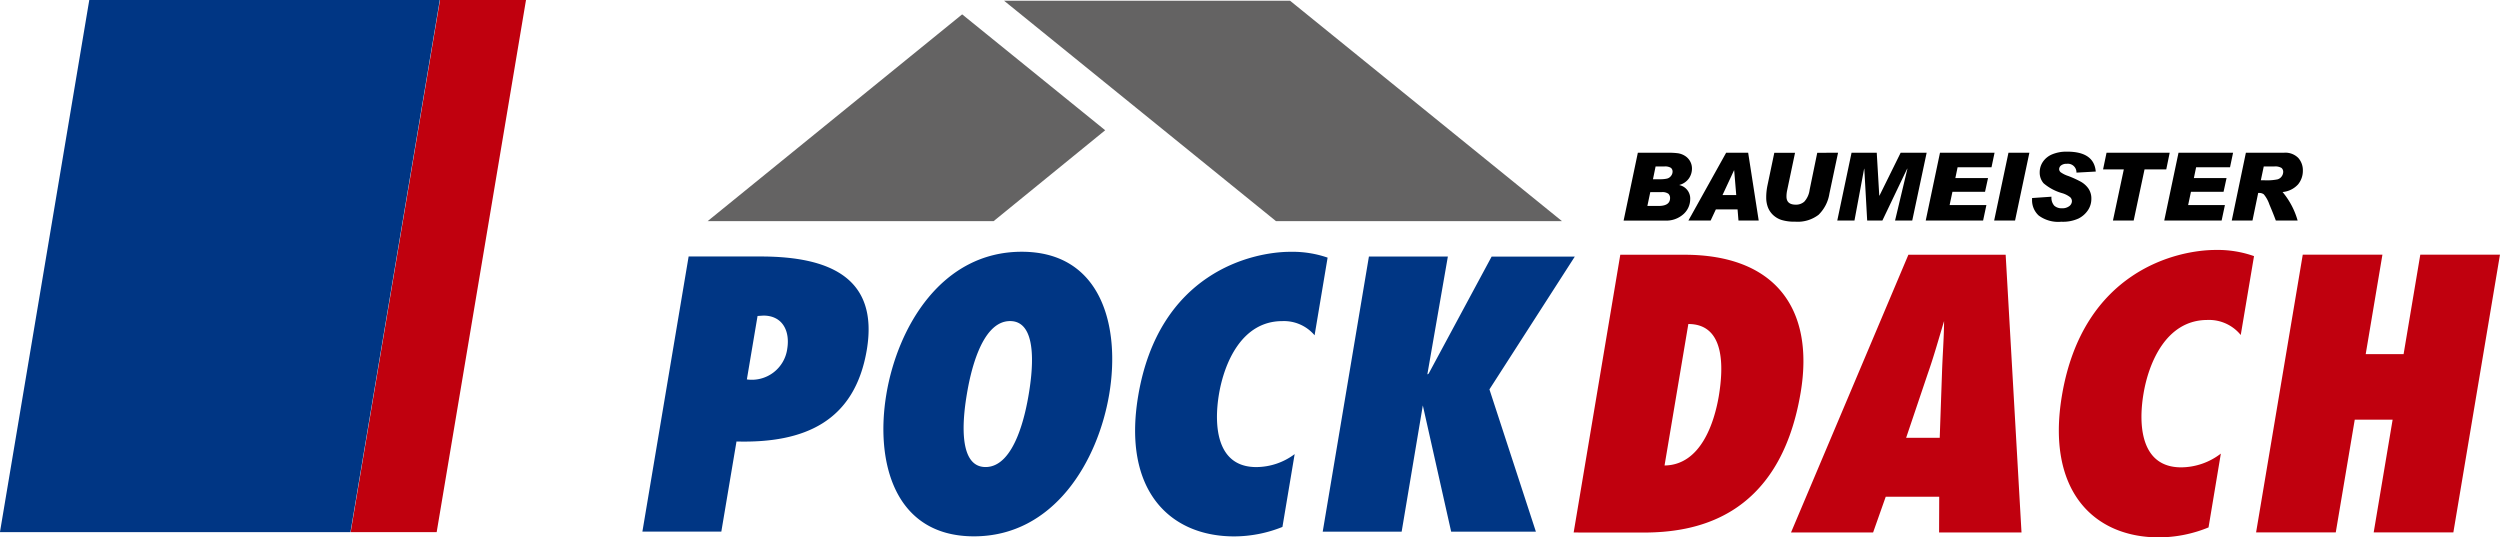 <svg xmlns="http://www.w3.org/2000/svg" width="207.1" height="44.511" viewBox="0 0 207.1 44.511">
  <g id="Group_14141" data-name="Group 14141" transform="translate(-598 -635)">
    <path id="Path_1480" data-name="Path 1480" d="M188.1,81.277l21.086-17.13,11.848,9.6-9.243,7.53Z" transform="translate(468.519 572.043)" fill="#646363" fill-rule="evenodd"/>
    <path id="Path_1481" data-name="Path 1481" d="M267.973,79.772,245.447,61.514h23.691l22.526,18.257Z" transform="translate(435.731 573.548)" fill="#646363" fill-rule="evenodd"/>
    <path id="Path_1482" data-name="Path 1482" d="M229.508,126.842l-1.012,6.033a10.744,10.744,0,0,1-4,.784c-5.353,0-9.26-3.839-7.95-11.636,1.715-10.217,9.441-11.939,12.613-11.939a8.892,8.892,0,0,1,3.079.482L231.16,117a3.32,3.32,0,0,0-2.675-1.175c-3.4,0-4.822,3.535-5.246,6.044-.444,2.66-.18,6.047,3.087,6.047A5.309,5.309,0,0,0,229.508,126.842Zm19.984,6.424h-7.019l-2.347-10.458-1.754,10.458h-6.539l3.827-22.79H242.2l-1.7,9.764.106-.06,5.22-9.7h6.89l-7.072,11Zm-47.137-11.4c-.238,1.422-.921,6.047,1.548,6.047s3.343-4.625,3.579-6.047.92-6.044-1.548-6.044S202.592,120.45,202.354,121.871Zm-6.667,0c.934-5.561,4.575-11.787,11.21-11.787s8.182,6.226,7.251,11.787-4.577,11.788-11.209,11.788S194.753,127.432,195.688,121.871Zm-8.214-3.747c.241-1.45-.371-2.752-1.976-2.752l-.483.032-.886,5.257A2.962,2.962,0,0,0,187.474,118.123Zm-5.46,15.142h-6.539l3.83-22.79h5.959c5.706,0,9.8,1.754,8.8,7.738-1,5.926-5.147,7.738-10.794,7.588Z" transform="translate(475.741 545.776)" fill="#003684" fill-rule="evenodd"/>
    <g id="Group_2" data-name="Group 2" transform="translate(732.498 647.557)">
      <path id="Path_1483" data-name="Path 1483" d="M366.479,90.916h2.552a5.659,5.659,0,0,1,.764.042,1.5,1.5,0,0,1,.578.212,1.23,1.23,0,0,1,.59,1.063,1.438,1.438,0,0,1-.247.8,1.394,1.394,0,0,1-.787.546V93.6a1.137,1.137,0,0,1,.887,1.184,1.669,1.669,0,0,1-.548,1.209,2.128,2.128,0,0,1-1.563.542H365.3Zm.789,4.409h.914q.966,0,.966-.651a.473.473,0,0,0-.14-.362.865.865,0,0,0-.57-.132h-.929Zm.464-2.214h.582a2.435,2.435,0,0,0,.584-.054.586.586,0,0,0,.332-.224.574.574,0,0,0,.126-.343.4.4,0,0,0-.137-.322.9.9,0,0,0-.542-.115h-.728Z" transform="translate(-365.298 -90.82)"/>
      <path id="Path_1484" data-name="Path 1484" d="M383.655,96.531h-1.676l-.075-.919h-1.8l-.43.919h-1.842l3.126-5.615h1.824Zm-1.861-2.111-.17-2.046h-.015l-.952,2.046Z" transform="translate(-372.462 -90.82)"/>
      <path id="Path_1485" data-name="Path 1485" d="M398.839,90.916l-.717,3.386a3.123,3.123,0,0,1-.9,1.756,2.85,2.85,0,0,1-1.929.569,3.681,3.681,0,0,1-1.134-.142,1.84,1.84,0,0,1-.716-.425,1.72,1.72,0,0,1-.423-.646,2.25,2.25,0,0,1-.132-.775,4.8,4.8,0,0,1,.1-1l.57-2.719h1.718l-.665,3.16a2.371,2.371,0,0,0-.045.471q0,.667.778.667a1.025,1.025,0,0,0,.7-.253,1.787,1.787,0,0,0,.44-.981l.631-3.064Z" transform="translate(-381.072 -90.82)"/>
      <path id="Path_1486" data-name="Path 1486" d="M414.047,90.916l-1.193,5.615H411.43l1.023-4.29h-.023l-2.05,4.29H409.12l-.238-4.29h-.015l-.8,4.29h-1.424l1.182-5.615h2.088l.208,3.558h.015l1.756-3.558Z" transform="translate(-388.941 -90.82)"/>
      <path id="Path_1487" data-name="Path 1487" d="M429.448,90.916l-.253,1.206h-2.809l-.185.893h2.707l-.249,1.138h-2.7l-.234,1.1h3.047l-.272,1.279h-4.753l1.181-5.615Z" transform="translate(-398.717 -90.82)"/>
      <path id="Path_1488" data-name="Path 1488" d="M439.9,90.916l-1.186,5.615h-1.732l1.185-5.615Z" transform="translate(-406.284 -90.82)"/>
      <path id="Path_1489" data-name="Path 1489" d="M449.593,92.347l-1.6.088a.711.711,0,0,0-.8-.731.731.731,0,0,0-.47.132.4.4,0,0,0-.164.316.347.347,0,0,0,.132.255,2.3,2.3,0,0,0,.627.308,8.606,8.606,0,0,1,1.02.464,1.923,1.923,0,0,1,.641.567,1.456,1.456,0,0,1,.249.87,1.668,1.668,0,0,1-.27.913,2.053,2.053,0,0,1-.778.7,3.09,3.09,0,0,1-1.444.274,2.717,2.717,0,0,1-1.869-.513,1.72,1.72,0,0,1-.551-1.318v-.131l1.608-.111a.994.994,0,0,0,.228.741.883.883,0,0,0,.632.216.937.937,0,0,0,.621-.18.528.528,0,0,0,.213-.41.457.457,0,0,0-.136-.318,1.971,1.971,0,0,0-.668-.341,4.054,4.054,0,0,1-1.542-.82,1.34,1.34,0,0,1-.323-.9,1.55,1.55,0,0,1,.266-.881,1.728,1.728,0,0,1,.774-.619,3.048,3.048,0,0,1,1.217-.22Q449.45,90.692,449.593,92.347Z" transform="translate(-410.478 -90.692)"/>
      <path id="Path_1490" data-name="Path 1490" d="M463.577,90.916l-.283,1.379h-1.8l-.9,4.237h-1.717l.9-4.237h-1.718l.287-1.379Z" transform="translate(-418.338 -90.82)"/>
      <path id="Path_1491" data-name="Path 1491" d="M475.593,90.916l-.253,1.206h-2.809l-.185.893h2.707l-.249,1.138h-2.7l-.234,1.1h3.047l-.272,1.279h-4.753l1.181-5.615Z" transform="translate(-425.103 -90.82)"/>
      <path id="Path_1492" data-name="Path 1492" d="M484.12,90.916h3.149a1.5,1.5,0,0,1,1.193.432,1.531,1.531,0,0,1,.378,1.042,1.77,1.77,0,0,1-.4,1.151,1.973,1.973,0,0,1-1.28.63,6.417,6.417,0,0,1,1.246,2.359H486.6q-.226-.609-.534-1.331a2.6,2.6,0,0,0-.462-.837.609.609,0,0,0-.374-.115h-.091l-.472,2.283h-1.717Zm1.238,2.283h.325a4.419,4.419,0,0,0,1.055-.077.634.634,0,0,0,.357-.259.65.65,0,0,0,.117-.35.426.426,0,0,0-.14-.337,1.006,1.006,0,0,0-.608-.122H485.6Z" transform="translate(-432.569 -90.82)"/>
    </g>
    <path id="Path_1589" data-name="Path 1589" d="M428.587,303.3h-6.6l1.569-9.341h-3.138l-1.573,9.341h-6.6l3.866-23.009h6.6l-1.385,8.239h3.139l1.383-8.239h6.6ZM408.9,279.9a9.006,9.006,0,0,1,3.174.511l-1.1,6.535a3.379,3.379,0,0,0-2.76-1.246c-3.429,0-4.871,3.571-5.294,6.1-.453,2.691-.187,6.109,3.118,6.109a5.435,5.435,0,0,0,3.288-1.139l-1.02,6.115a10.927,10.927,0,0,1-4.116.825c-5.4,0-9.349-3.879-8.028-11.752C397.9,281.637,405.7,279.9,408.9,279.9Zm-25.646,15.564h2.784l.187-5.341c.044-1.436.164-2.9.175-4.333-.436,1.437-.838,2.9-1.344,4.333Zm9.559,7.842h-6.828l.011-2.96h-4.432l-1.046,2.96h-6.8l9.724-23.009H391.5Zm-27.6-17.269-1.971,11.718c3.015-.036,4.125-3.575,4.494-5.744C368.151,289.511,368.22,286.035,365.211,286.035Zm-9.5,17.269,3.863-23.009h5.307c7.507,0,10.8,4.456,9.635,11.414-1.783,10.621-9.034,11.6-13.048,11.6Z" transform="translate(372.649 375.806)" fill="#c0000e" fill-rule="evenodd"/>
    <path id="Path_1493" data-name="Path 1493" d="M139.739,105.447l7.4-44.079h-7.123l-7.4,44.079Z" transform="translate(494.435 573.633)" fill="#c0000e" fill-rule="evenodd"/>
    <path id="Path_1494" data-name="Path 1494" d="M93.843,105.447l7.4-44.079H72.207l-7.4,44.079Z" transform="translate(533.189 573.633)" fill="#003684" fill-rule="evenodd"/>
  </g>
</svg>
